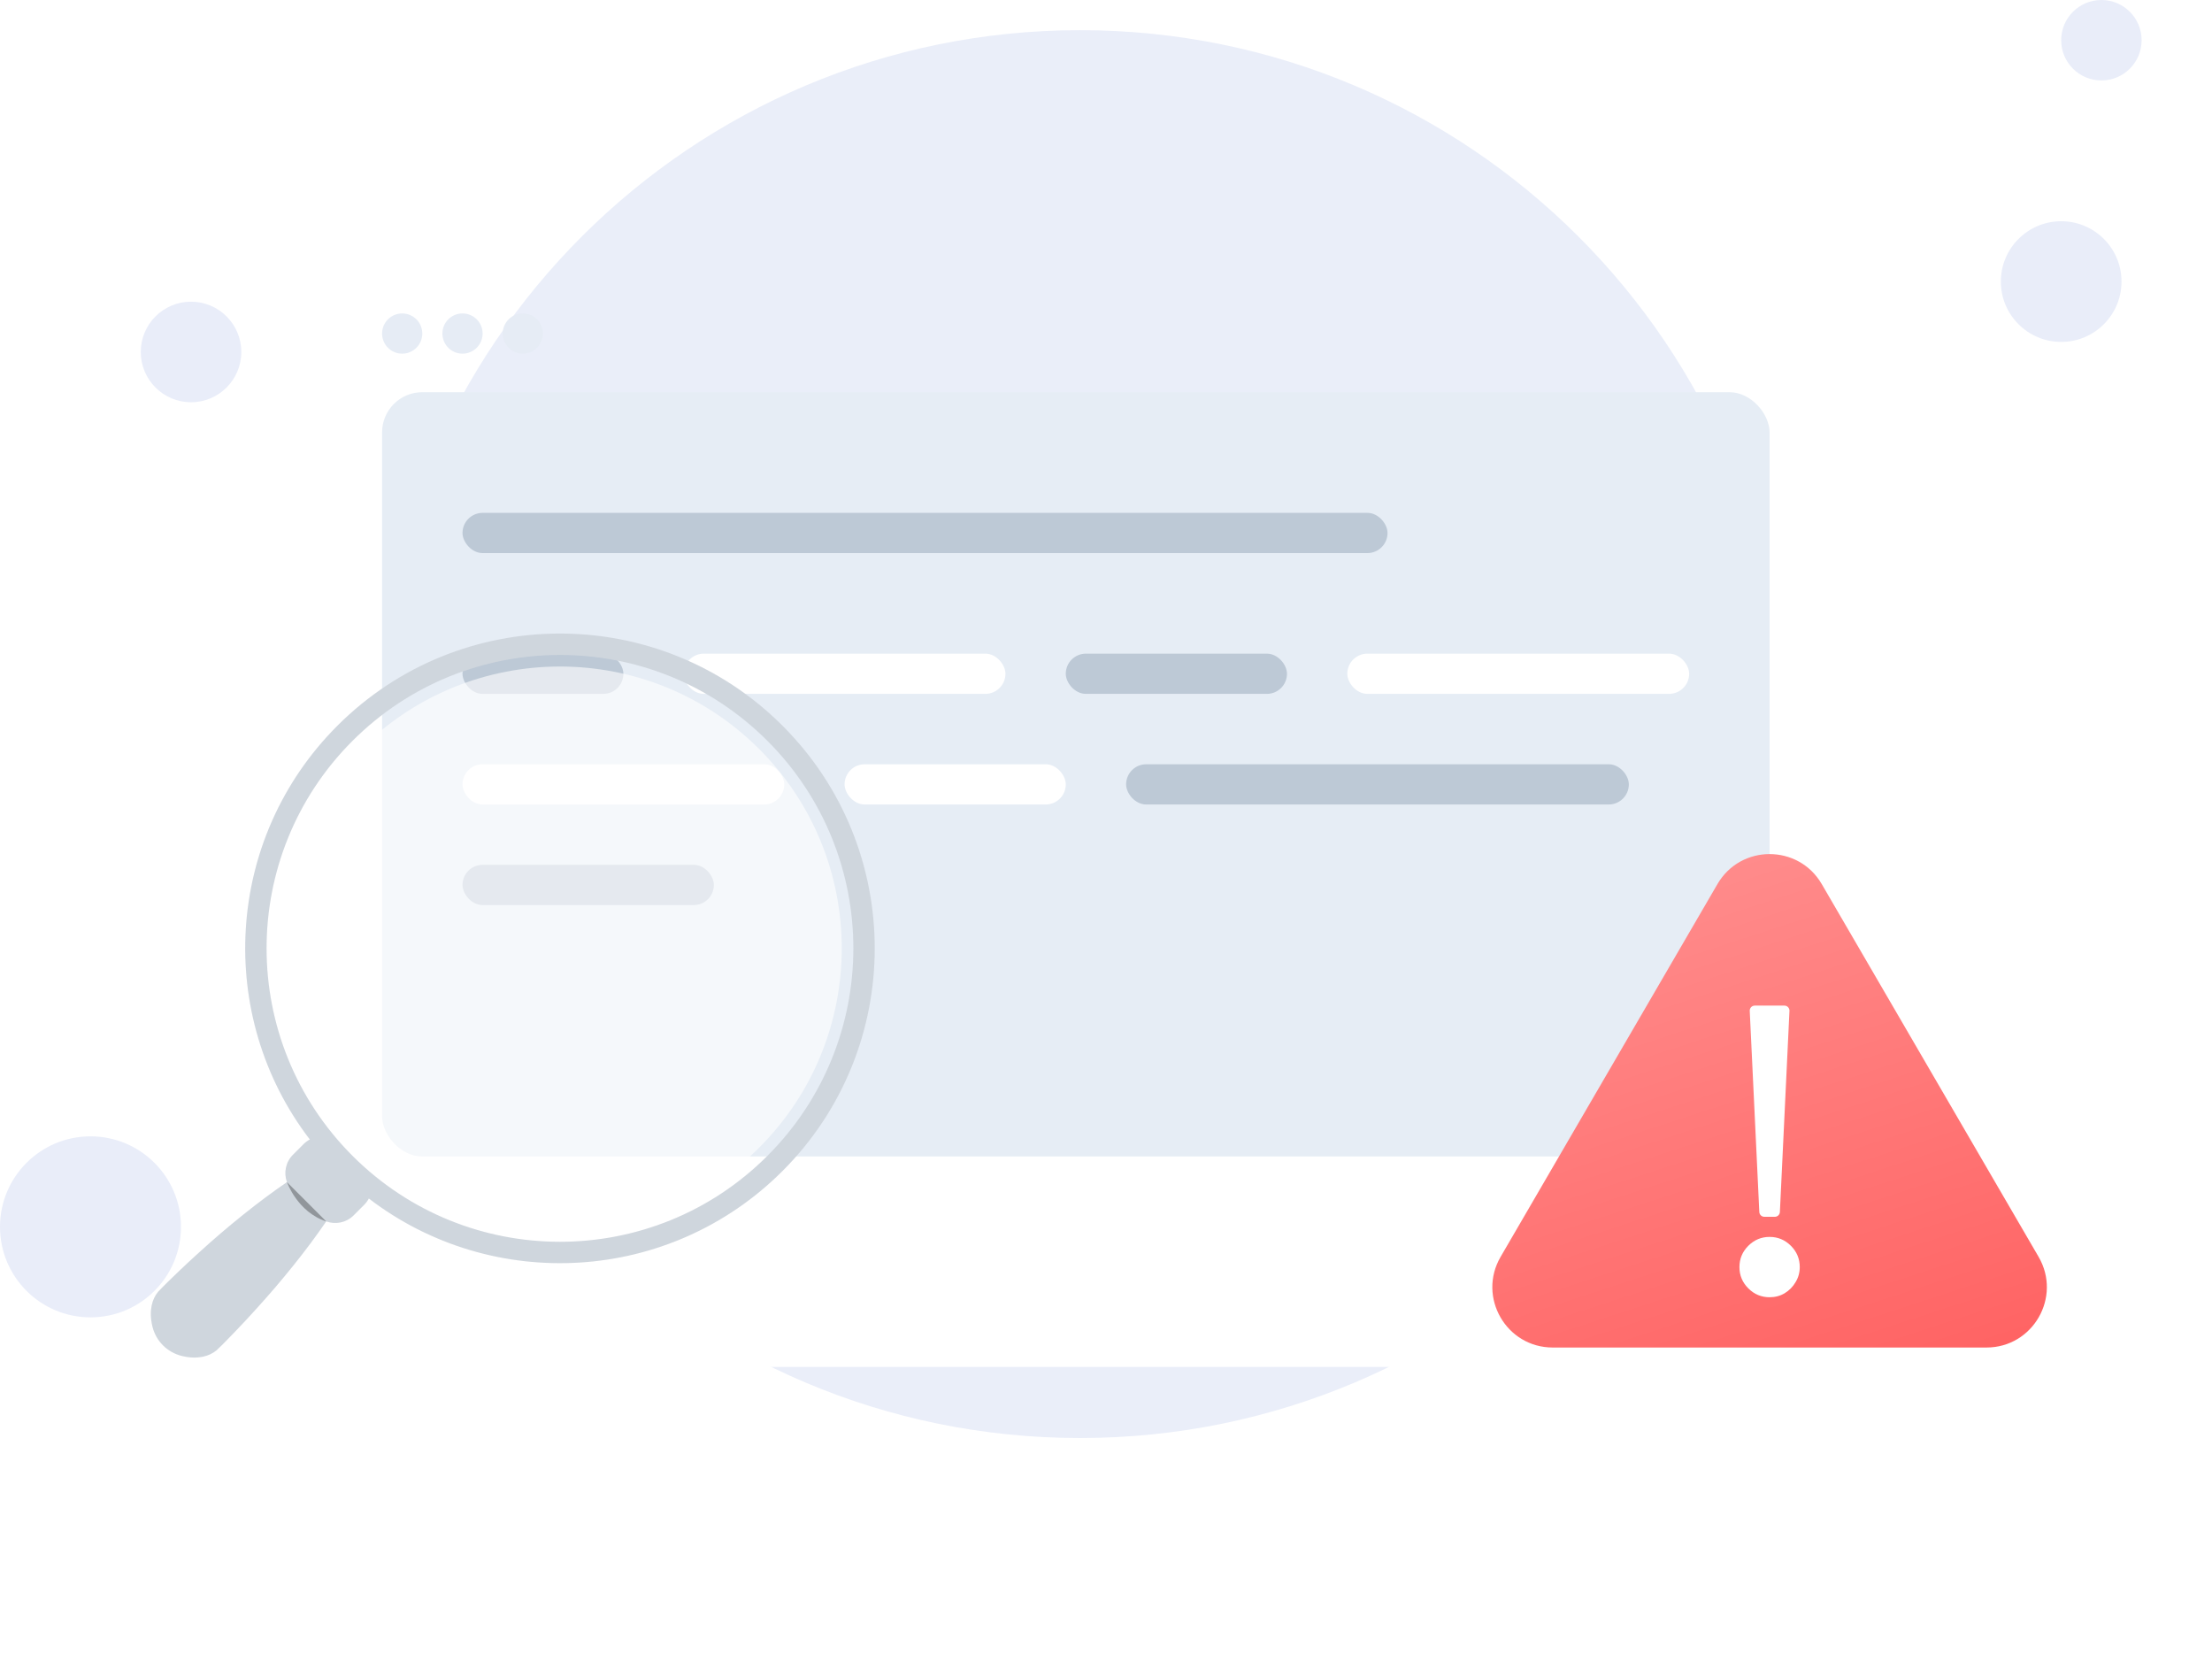 <svg width="220" height="166" viewBox="0 0 220 166" fill="none" xmlns="http://www.w3.org/2000/svg">
<path d="M107.423 143C146.119 143 177.489 111.66 177.489 73C177.489 34.34 146.119 3 107.423 3C68.727 3 37.357 34.34 37.357 73C37.357 111.66 68.727 143 107.423 143Z" fill="#EAEEF9"/>
<g filter="url(#filter0_d_1076_256)">
<rect x="32" y="27" width="151" height="94" rx="6" fill="white"/>
</g>
<rect x="38" y="39" width="138" height="76" rx="4" fill="#E6EDF5"/>
<rect x="68" y="65" width="32" height="4" rx="2" fill="white"/>
<rect x="134" y="65" width="34" height="4" rx="2" fill="white"/>
<rect x="106" y="65" width="22" height="4" rx="2" fill="#BDC9D6"/>
<rect x="46" y="65" width="16" height="4" rx="2" fill="#BDC9D6"/>
<rect x="84" y="76" width="22" height="4" rx="2" fill="white"/>
<rect x="112" y="76" width="50" height="4" rx="2" fill="#BDC9D6"/>
<rect x="46" y="76" width="32" height="4" rx="2" fill="white"/>
<rect x="46" y="86" width="25" height="4" rx="2" fill="#BDC9D6"/>
<rect x="46" y="51" width="92" height="4" rx="2" fill="#BDC9D6"/>
<path d="M40 35.169C41.105 35.169 42 34.273 42 33.169C42 32.064 41.105 31.169 40 31.169C38.895 31.169 38 32.064 38 33.169C38 34.273 38.895 35.169 40 35.169Z" fill="#E6ECF5"/>
<path d="M46 35.169C47.105 35.169 48 34.273 48 33.169C48 32.064 47.105 31.169 46 31.169C44.895 31.169 44 32.064 44 33.169C44 34.273 44.895 35.169 46 35.169Z" fill="#E6ECF5"/>
<path d="M52 35.169C53.105 35.169 54 34.273 54 33.169C54 32.064 53.105 31.169 52 31.169C50.895 31.169 50 32.064 50 33.169C50 34.273 50.895 35.169 52 35.169Z" fill="#E6ECF5"/>
<circle cx="19" cy="35" r="5" fill="#E9EDF9"/>
<circle cx="9" cy="122" r="9" fill="#E9EDF9"/>
<circle cx="205" cy="28" r="6" fill="#E9EDF9"/>
<circle cx="209" cy="4" r="4" fill="#E9EDF9"/>
<g filter="url(#filter1_d_1076_256)">
<path d="M170.814 84.914C173.128 80.937 178.872 80.937 181.186 84.914L202.754 121.983C205.081 125.983 202.195 131 197.567 131H154.433C149.805 131 146.919 125.983 149.246 121.983L170.814 84.914Z" fill="url(#paint0_linear_1076_256)"/>
</g>
<g filter="url(#filter2_d_1076_256)">
<path d="M177.476 96C177.761 96 177.989 96.239 177.975 96.524L177.023 116.524C177.01 116.79 176.79 117 176.523 117H175.477C175.21 117 174.99 116.79 174.977 116.524L174.025 96.524C174.011 96.239 174.239 96 174.524 96H177.476Z" fill="white"/>
<path d="M173.883 124.117C174.472 124.706 175.178 125 176 125C176.556 125 177.056 124.867 177.5 124.6C177.956 124.322 178.317 123.956 178.583 123.5C178.861 123.044 179 122.544 179 122C179 121.178 178.706 120.472 178.117 119.883C177.528 119.294 176.822 119 176 119C175.178 119 174.472 119.294 173.883 119.883C173.294 120.472 173 121.178 173 122C173 122.822 173.294 123.528 173.883 124.117Z" fill="white"/>
</g>
<g filter="url(#filter3_b_1076_256)">
<path d="M75.508 114.122C86.453 103.176 86.453 85.432 75.511 74.49C64.565 63.544 46.821 63.544 35.876 74.49C24.933 85.432 24.933 103.176 35.879 114.122C46.821 125.064 64.565 125.064 75.508 114.122Z" fill="white" fill-opacity="0.6" style="mix-blend-mode:soft-light"/>
</g>
<path d="M15.082 129.831C15.196 129.275 15.419 128.83 15.72 128.461C16.367 127.77 17.057 127.122 17.737 126.463C18.421 125.81 19.112 125.162 19.818 124.53C20.515 123.889 21.232 123.267 21.949 122.646C23.394 121.414 24.873 120.217 26.407 119.075C27.107 118.556 27.816 118.046 28.539 117.551C28.203 116.634 28.401 115.565 29.137 114.829L30.19 113.775C30.379 113.586 30.591 113.432 30.815 113.314C21.413 101.04 22.324 83.399 33.554 72.169C45.779 59.944 65.606 59.944 77.831 72.169C90.057 84.394 90.054 104.218 77.829 116.444C66.598 127.675 48.957 128.587 36.683 119.182C36.565 119.407 36.411 119.618 36.222 119.807L35.169 120.861C34.433 121.597 33.364 121.794 32.446 121.458C31.951 122.182 31.441 122.89 30.923 123.591C29.78 125.124 28.583 126.604 27.351 128.049C26.73 128.765 26.109 129.483 25.468 130.18C24.835 130.886 24.188 131.577 23.534 132.261C22.875 132.94 22.227 133.631 21.536 134.278C21.168 134.578 20.722 134.802 20.167 134.916C19.605 135.024 18.965 135.052 18.08 134.837C16.687 134.494 15.524 133.407 15.161 131.917C14.946 131.033 14.974 130.392 15.082 129.831ZM76.325 114.94C87.722 103.543 87.722 85.067 76.328 73.673C64.931 62.276 46.455 62.276 35.058 73.673C23.664 85.067 23.664 103.543 35.061 114.94C46.455 126.334 64.931 126.334 76.325 114.94Z" fill="#E6EDF5"/>
<path opacity="0.1" d="M15.082 129.831C15.196 129.275 15.419 128.83 15.72 128.461C16.367 127.77 17.057 127.122 17.737 126.463C18.421 125.81 19.112 125.162 19.818 124.53C20.515 123.889 21.232 123.267 21.949 122.646C23.394 121.414 24.873 120.217 26.407 119.075C27.107 118.556 27.816 118.046 28.539 117.551C28.203 116.634 28.401 115.565 29.137 114.829L30.19 113.775C30.379 113.586 30.591 113.432 30.815 113.314C21.413 101.04 22.324 83.399 33.554 72.169C45.779 59.944 65.606 59.944 77.831 72.169C90.057 84.394 90.054 104.218 77.829 116.444C66.598 127.675 48.957 128.587 36.683 119.182C36.565 119.407 36.411 119.618 36.222 119.807L35.169 120.861C34.433 121.597 33.364 121.794 32.446 121.458C31.951 122.182 31.441 122.89 30.923 123.591C29.78 125.124 28.583 126.604 27.351 128.049C26.73 128.765 26.109 129.483 25.468 130.18C24.835 130.886 24.188 131.577 23.534 132.261C22.875 132.94 22.227 133.631 21.536 134.278C21.168 134.578 20.722 134.802 20.167 134.916C19.605 135.024 18.965 135.052 18.08 134.837C16.687 134.494 15.524 133.407 15.161 131.917C14.946 131.033 14.974 130.392 15.082 129.831ZM76.325 114.94C87.722 103.543 87.722 85.067 76.328 73.673C64.931 62.276 46.455 62.276 35.058 73.673C23.664 85.067 23.664 103.543 35.061 114.94C46.455 126.334 64.931 126.334 76.325 114.94Z" fill="black"/>
<path opacity="0.3" d="M32.446 121.458L28.54 117.551C28.54 117.551 29.577 120.526 32.446 121.458Z" fill="black"/>
<defs>
<filter id="filter0_d_1076_256" x="2.143" y="12.071" width="210.714" height="153.714" filterUnits="userSpaceOnUse" color-interpolation-filters="sRGB">
<feFlood flood-opacity="0" result="BackgroundImageFix"/>
<feColorMatrix in="SourceAlpha" type="matrix" values="0 0 0 0 0 0 0 0 0 0 0 0 0 0 0 0 0 0 127 0" result="hardAlpha"/>
<feOffset dy="14.929"/>
<feGaussianBlur stdDeviation="14.929"/>
<feColorMatrix type="matrix" values="0 0 0 0 0.412 0 0 0 0 0.502 0 0 0 0 0.886 0 0 0 0.18 0"/>
<feBlend mode="normal" in2="BackgroundImageFix" result="effect1_dropShadow_1076_256"/>
<feBlend mode="normal" in="SourceGraphic" in2="effect1_dropShadow_1076_256" result="shape"/>
</filter>
<filter id="filter1_d_1076_256" x="132.424" y="68.931" width="87.153" height="81.069" filterUnits="userSpaceOnUse" color-interpolation-filters="sRGB">
<feFlood flood-opacity="0" result="BackgroundImageFix"/>
<feColorMatrix in="SourceAlpha" type="matrix" values="0 0 0 0 0 0 0 0 0 0 0 0 0 0 0 0 0 0 127 0" result="hardAlpha"/>
<feOffset dy="3"/>
<feGaussianBlur stdDeviation="8"/>
<feComposite in2="hardAlpha" operator="out"/>
<feColorMatrix type="matrix" values="0 0 0 0 0.755 0 0 0 0 0.444 0 0 0 0 0.444 0 0 0 0.27 0"/>
<feBlend mode="normal" in2="BackgroundImageFix" result="effect1_dropShadow_1076_256"/>
<feBlend mode="normal" in="SourceGraphic" in2="effect1_dropShadow_1076_256" result="shape"/>
</filter>
<filter id="filter2_d_1076_256" x="169" y="96" width="14" height="37" filterUnits="userSpaceOnUse" color-interpolation-filters="sRGB">
<feFlood flood-opacity="0" result="BackgroundImageFix"/>
<feColorMatrix in="SourceAlpha" type="matrix" values="0 0 0 0 0 0 0 0 0 0 0 0 0 0 0 0 0 0 127 0" result="hardAlpha"/>
<feOffset dy="4"/>
<feGaussianBlur stdDeviation="2"/>
<feComposite in2="hardAlpha" operator="out"/>
<feColorMatrix type="matrix" values="0 0 0 0 0 0 0 0 0 0 0 0 0 0 0 0 0 0 0.05 0"/>
<feBlend mode="normal" in2="BackgroundImageFix" result="effect1_dropShadow_1076_256"/>
<feBlend mode="normal" in="SourceGraphic" in2="effect1_dropShadow_1076_256" result="shape"/>
</filter>
<filter id="filter3_b_1076_256" x="25.669" y="64.281" width="60.048" height="60.048" filterUnits="userSpaceOnUse" color-interpolation-filters="sRGB">
<feFlood flood-opacity="0" result="BackgroundImageFix"/>
<feGaussianBlur in="BackgroundImageFix" stdDeviation="1"/>
<feComposite in2="SourceAlpha" operator="in" result="effect1_backgroundBlur_1076_256"/>
<feBlend mode="normal" in="SourceGraphic" in2="effect1_backgroundBlur_1076_256" result="shape"/>
</filter>
<linearGradient id="paint0_linear_1076_256" x1="176" y1="71.417" x2="196.488" y2="134.053" gradientUnits="userSpaceOnUse">
<stop stop-color="#FF9292"/>
<stop offset="1" stop-color="#FF6262"/>
</linearGradient>
</defs>
</svg>
